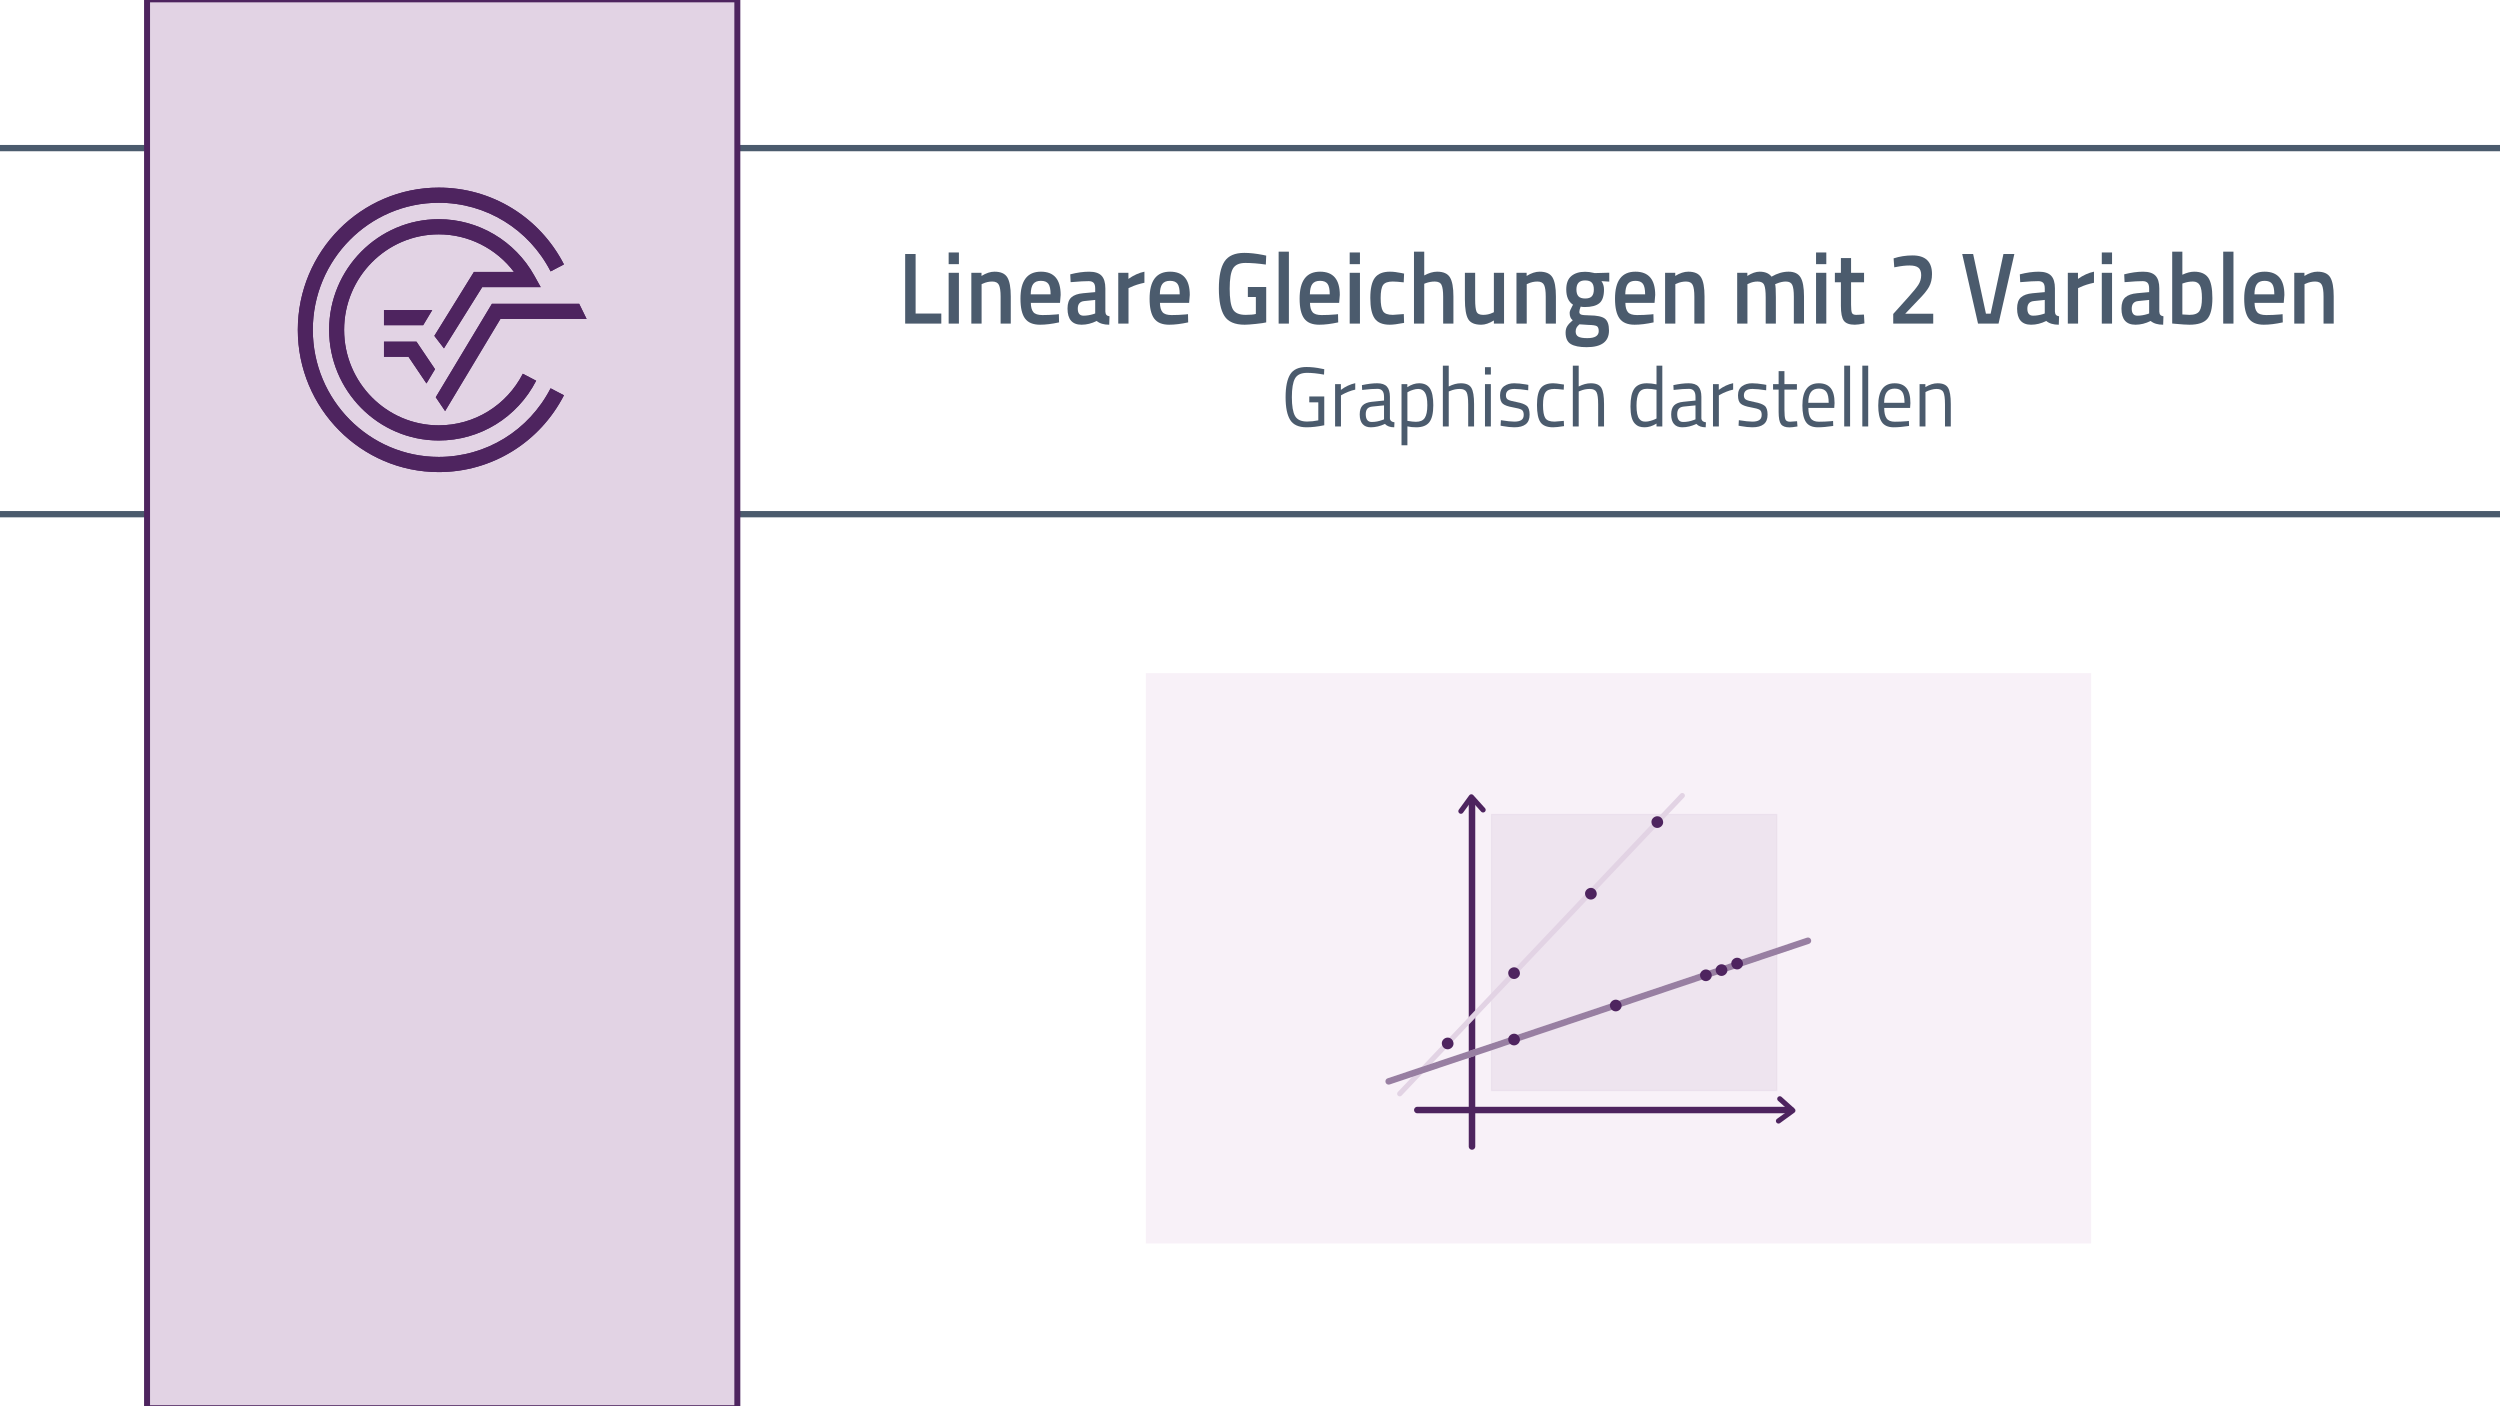 <?xml version="1.0" encoding="UTF-8"?>
<svg id="b" data-name="Ebene 2" xmlns="http://www.w3.org/2000/svg" width="1920" height="1080" viewBox="0 0 1920 1080">
  <rect width="1920" height="1080" fill="#fff" stroke-width="0"/>
  <rect x="880" y="517" width="726" height="438" fill="#f8f1f8" stroke-width="0"/>
  <rect x="1145.5" y="625.5" width="219" height="212" fill="#e2d3e4" opacity=".44" stroke="#e2d3e4" stroke-miterlimit="10"/>
  <rect x="-40" y="113.74" width="2010" height="281.158" fill="none" stroke="#4b5b6d" stroke-miterlimit="10" stroke-width="4.837"/>
  <rect x="112.939" y="-.5" width="453.337" height="1082" fill="#e2d3e4" stroke="#4e245f" stroke-miterlimit="10" stroke-width="4.59"/>
  <g>
    <path d="m336.969,350.915c-53.328,0-96.718-43.782-96.718-97.598s43.391-97.6,96.718-97.6c36.269,0,69.179,20.196,85.905,52.715l10.236-5.38c-18.701-36.381-55.551-58.975-96.141-58.975-59.7,0-108.261,48.995-108.261,109.24s48.562,109.245,108.261,109.245c40.59,0,77.428-22.604,96.141-58.983l-10.246-5.363c-16.716,32.499-49.63,52.698-85.895,52.698" fill="#4e245f" stroke-width="0"/>
    <polygon points="334.66 305.077 341.836 315.721 384.313 244.947 450.507 244.947 444.8 233.302 377.804 233.302 334.66 305.077" fill="#4e245f" stroke-width="0"/>
    <polygon points="294.89 274.028 313.728 274.028 327.521 294.49 334.093 283.536 319.839 262.384 294.89 262.384 294.89 274.028" fill="#4e245f" stroke-width="0"/>
    <path d="m370.343,220.497h44.903l-4.821-8.669c-14.884-26.828-43.039-43.498-73.455-43.498-46.435,0-84.215,38.13-84.215,84.987s37.78,84.978,84.215,84.978c31.579,0,60.243-17.59,74.803-45.898l-10.243-5.361c-12.572,24.433-37.307,39.616-64.561,39.616-40.072,0-72.669-32.897-72.669-73.334s32.597-73.334,72.669-73.334c22.8,0,44.117,10.839,57.748,28.865h-30.742l-30.404,49.103,7.375,9.587,29.397-47.041Z" fill="#4e245f" stroke-width="0"/>
    <polygon points="331.977 238.117 294.89 238.117 294.89 249.763 324.987 249.763 331.977 238.117" fill="#4e245f" stroke-width="0"/>
    <path d="m336.969,350.915c-53.328,0-96.718-43.782-96.718-97.598s43.391-97.6,96.718-97.6c36.269,0,69.179,20.196,85.905,52.715l10.236-5.38c-18.701-36.381-55.551-58.975-96.141-58.975-59.7,0-108.261,48.995-108.261,109.24s48.562,109.245,108.261,109.245c40.59,0,77.428-22.604,96.141-58.983l-10.246-5.363c-16.716,32.499-49.63,52.698-85.895,52.698" fill="#4e245f" stroke-width="0"/>
    <polygon points="334.66 305.077 341.836 315.721 384.313 244.947 450.507 244.947 444.8 233.302 377.804 233.302 334.66 305.077" fill="#4e245f" stroke-width="0"/>
    <polygon points="294.89 274.028 313.728 274.028 327.521 294.49 334.093 283.536 319.839 262.384 294.89 262.384 294.89 274.028" fill="#4e245f" stroke-width="0"/>
    <path d="m370.343,220.497h44.903l-4.821-8.669c-14.884-26.828-43.039-43.498-73.455-43.498-46.435,0-84.215,38.13-84.215,84.987s37.78,84.978,84.215,84.978c31.579,0,60.243-17.59,74.803-45.898l-10.243-5.361c-12.572,24.433-37.307,39.616-64.561,39.616-40.072,0-72.669-32.897-72.669-73.334s32.597-73.334,72.669-73.334c22.8,0,44.117,10.839,57.748,28.865h-30.742l-30.404,49.103,7.375,9.587,29.397-47.041Z" fill="#4e245f" stroke-width="0"/>
    <polygon points="331.977 238.117 294.89 238.117 294.89 249.763 324.987 249.763 331.977 238.117" fill="#4e245f" stroke-width="0"/>
  </g>
  <g>
    <path d="m722.926,248.53h-27.757v-53.458h8.023v45.732h19.733v7.726Z" fill="#4b5b6d" stroke-width="0"/>
    <path d="m728.564,202.876v-8.975h7.879v8.975h-7.879Zm0,45.654v-39.021h7.879v39.021h-7.879Z" fill="#4b5b6d" stroke-width="0"/>
    <path d="m753.863,248.53h-7.879v-39.021h7.807v2.419c3.518-2.185,6.842-3.278,9.975-3.278,4.818,0,8.107,1.471,9.867,4.409,1.759,2.94,2.639,7.792,2.639,14.555v20.915h-7.807v-20.681c0-4.214-.422-7.206-1.266-8.975-.844-1.768-2.565-2.653-5.168-2.653-2.457,0-4.819.521-7.084,1.561l-1.084.468v30.28Z" fill="#4b5b6d" stroke-width="0"/>
    <path d="m811.184,241.507l2.024-.234.146,6.321c-5.494,1.196-10.362,1.795-14.602,1.795-5.35,0-9.193-1.586-11.529-4.76-2.339-3.173-3.506-8.246-3.506-15.218,0-13.839,5.228-20.759,15.686-20.759,10.119,0,15.18,5.958,15.18,17.872l-.506,6.087h-22.408c.047,3.227.697,5.593,1.951,7.102,1.252,1.51,3.59,2.263,7.012,2.263s6.939-.156,10.553-.468Zm-4.336-15.452c0-3.85-.567-6.542-1.699-8.078-1.133-1.534-3.049-2.302-5.746-2.302s-4.662.807-5.892,2.419c-1.229,1.613-1.868,4.267-1.915,7.96h15.252Z" fill="#4b5b6d" stroke-width="0"/>
    <path d="m848.916,221.528v17.793c.048,1.145.326,1.99.832,2.537s1.289.897,2.35,1.053l-.217,6.478c-4.146,0-7.35-.962-9.615-2.888-3.855,1.926-7.734,2.888-11.637,2.888-7.182,0-10.771-4.136-10.771-12.409,0-3.953.977-6.815,2.928-8.584,1.952-1.768,4.952-2.835,9-3.199l9.324-.859v-2.809c0-2.081-.422-3.538-1.265-4.371-.844-.832-2.085-1.249-3.723-1.249-3.085,0-6.939.208-11.565.625l-2.312.156-.29-6.009c5.252-1.353,10.084-2.029,14.493-2.029s7.59,1.028,9.541,3.083c1.952,2.056,2.928,5.32,2.928,9.794Zm-16.191,9.677c-3.325.312-4.987,2.263-4.987,5.853s1.47,5.385,4.409,5.385c2.409,0,4.963-.416,7.662-1.249l1.301-.468v-10.379l-8.385.858Z" fill="#4b5b6d" stroke-width="0"/>
    <path d="m858.818,248.53v-39.021h7.807v4.683c4.096-2.861,8.192-4.708,12.289-5.541v8.506c-4.146.885-7.688,2.029-10.626,3.434l-1.591.702v27.236h-7.879Z" fill="#4b5b6d" stroke-width="0"/>
    <path d="m910.357,241.507l2.023-.234.145,6.321c-5.493,1.196-10.361,1.795-14.602,1.795-5.349,0-9.192-1.586-11.529-4.76-2.338-3.173-3.506-8.246-3.506-15.218,0-13.839,5.229-20.759,15.686-20.759,10.121,0,15.18,5.958,15.18,17.872l-.506,6.087h-22.408c.048,3.227.698,5.593,1.952,7.102,1.253,1.51,3.589,2.263,7.012,2.263s6.938-.156,10.554-.468Zm-4.338-15.452c0-3.85-.566-6.542-1.698-8.078-1.133-1.534-3.048-2.302-5.747-2.302s-4.662.807-5.891,2.419c-1.229,1.613-1.868,4.267-1.916,7.96h15.252Z" fill="#4b5b6d" stroke-width="0"/>
    <path d="m958.353,228.083v-7.648h14.095v27.158c-1.301.365-3.939.755-7.914,1.17-3.977.416-6.855.625-8.639.625-7.518,0-12.698-2.236-15.541-6.711-2.844-4.474-4.265-11.484-4.265-21.032s1.457-16.505,4.373-20.876c2.915-4.37,7.963-6.555,15.144-6.555,4.24,0,9.011.521,14.312,1.561l2.529.546-.289,6.868c-5.83-.832-11.059-1.249-15.686-1.249s-7.795,1.405-9.505,4.214c-1.712,2.809-2.566,8.012-2.566,15.608s.807,12.838,2.422,15.725c1.614,2.888,4.879,4.332,9.794,4.332,3.518,0,6.145-.234,7.879-.703v-13.033h-6.144Z" fill="#4b5b6d" stroke-width="0"/>
    <path d="m981.989,248.53v-55.253h7.879v55.253h-7.879Z" fill="#4b5b6d" stroke-width="0"/>
    <path d="m1025.576,241.507l2.023-.234.145,6.321c-5.493,1.196-10.361,1.795-14.602,1.795-5.349,0-9.192-1.586-11.529-4.76-2.338-3.173-3.506-8.246-3.506-15.218,0-13.839,5.229-20.759,15.686-20.759,10.121,0,15.18,5.958,15.18,17.872l-.506,6.087h-22.408c.048,3.227.698,5.593,1.952,7.102,1.253,1.51,3.589,2.263,7.012,2.263s6.938-.156,10.554-.468Zm-4.338-15.452c0-3.85-.566-6.542-1.698-8.078-1.133-1.534-3.048-2.302-5.747-2.302s-4.662.807-5.891,2.419c-1.229,1.613-1.868,4.267-1.916,7.96h15.252Z" fill="#4b5b6d" stroke-width="0"/>
    <path d="m1036.562,202.876v-8.975h7.879v8.975h-7.879Zm0,45.654v-39.021h7.879v39.021h-7.879Z" fill="#4b5b6d" stroke-width="0"/>
    <path d="m1067.5,208.651c2.555,0,5.566.365,9.036,1.093l1.808.39-.289,6.711c-3.809-.416-6.627-.625-8.458-.625-3.663,0-6.12.885-7.373,2.653-1.254,1.77-1.88,5.1-1.88,9.989s.603,8.272,1.808,10.146c1.204,1.873,3.71,2.81,7.518,2.81l8.458-.625.217,6.79c-4.869.937-8.53,1.405-10.988,1.405-5.493,0-9.36-1.6-11.602-4.799-2.24-3.2-3.361-8.441-3.361-15.726s1.181-12.473,3.543-15.569c2.359-3.095,6.216-4.644,11.564-4.644Z" fill="#4b5b6d" stroke-width="0"/>
    <path d="m1093.811,248.53h-7.879v-55.253h7.879v18.262c3.566-1.924,6.867-2.888,9.903-2.888,4.818,0,8.107,1.471,9.866,4.409,1.76,2.94,2.639,7.792,2.639,14.555v20.915h-7.879v-20.681c0-4.214-.41-7.206-1.229-8.975-.82-1.768-2.555-2.653-5.205-2.653-2.312,0-4.625.417-6.939,1.249l-1.156.468v30.592Z" fill="#4b5b6d" stroke-width="0"/>
    <path d="m1147.301,209.51h7.807v39.021h-7.807v-2.419c-3.518,2.186-6.771,3.278-9.758,3.278-4.965,0-8.289-1.444-9.976-4.331-1.688-2.888-2.53-7.947-2.53-15.179v-20.369h7.879v20.447c0,4.683.361,7.831,1.084,9.443.724,1.613,2.41,2.419,5.061,2.419,2.602,0,4.988-.52,7.156-1.561l1.084-.468v-30.28Z" fill="#4b5b6d" stroke-width="0"/>
    <path d="m1172.527,248.53h-7.878v-39.021h7.806v2.419c3.518-2.185,6.844-3.278,9.977-3.278,4.818,0,8.107,1.471,9.867,4.409,1.758,2.94,2.637,7.792,2.637,14.555v20.915h-7.807v-20.681c0-4.214-.422-7.206-1.264-8.975-.844-1.768-2.566-2.653-5.168-2.653-2.459,0-4.82.521-7.084,1.561l-1.086.468v30.28Z" fill="#4b5b6d" stroke-width="0"/>
    <path d="m1235.704,253.837c0,8.532-5.711,12.799-17.132,12.799-5.493,0-9.566-.807-12.216-2.419-2.651-1.613-3.976-4.553-3.976-8.818,0-1.925.434-3.578,1.301-4.956.867-1.379,2.265-2.874,4.192-4.487-1.59-1.144-2.385-3.044-2.385-5.697,0-1.04.65-2.731,1.951-5.073l.65-1.17c-3.47-2.236-5.204-6.138-5.204-11.706,0-4.683,1.301-8.116,3.903-10.301,2.603-2.186,6.119-3.278,10.554-3.278,2.12,0,4.216.261,6.289.78l1.084.234,11.204-.312v6.868l-6-.39c1.302,1.822,1.952,3.955,1.952,6.399,0,5.1-1.193,8.624-3.578,10.575-2.386,1.951-6.108,2.926-11.168,2.926-1.254,0-2.313-.104-3.181-.312-.676,1.769-1.012,3.135-1.012,4.097s.444,1.626,1.337,1.99c.892.365,3.047.573,6.47.625,5.734.052,9.661.885,11.782,2.497,2.12,1.613,3.181,4.656,3.181,9.131Zm-25.589.781c0,1.82.674,3.122,2.023,3.902,1.349.78,3.662,1.17,6.939,1.17,5.83,0,8.747-1.795,8.747-5.385,0-2.029-.519-3.316-1.555-3.863s-3.097-.846-6.18-.897l-7.084-.468c-1.061.937-1.808,1.807-2.241,2.614-.434.806-.65,1.782-.65,2.927Zm2.168-27.042c1.06,1.12,2.771,1.678,5.133,1.678s4.06-.559,5.096-1.678c1.036-1.118,1.555-2.874,1.555-5.268s-.531-4.148-1.591-5.268c-1.061-1.119-2.771-1.678-5.132-1.678-4.435,0-6.65,2.316-6.65,6.946,0,2.394.529,4.149,1.59,5.268Z" fill="#4b5b6d" stroke-width="0"/>
    <path d="m1267.798,241.507l2.024-.234.145,6.321c-5.494,1.196-10.361,1.795-14.602,1.795-5.35,0-9.192-1.586-11.529-4.76-2.338-3.173-3.506-8.246-3.506-15.218,0-13.839,5.229-20.759,15.686-20.759,10.12,0,15.18,5.958,15.18,17.872l-.506,6.087h-22.408c.048,3.227.698,5.593,1.951,7.102,1.253,1.51,3.59,2.263,7.012,2.263s6.939-.156,10.554-.468Zm-4.337-15.452c0-3.85-.567-6.542-1.698-8.078-1.133-1.534-3.049-2.302-5.747-2.302s-4.662.807-5.892,2.419c-1.229,1.613-1.867,4.267-1.915,7.96h15.252Z" fill="#4b5b6d" stroke-width="0"/>
    <path d="m1286.664,248.53h-7.879v-39.021h7.807v2.419c3.518-2.185,6.843-3.278,9.976-3.278,4.818,0,8.107,1.471,9.867,4.409,1.758,2.94,2.638,7.792,2.638,14.555v20.915h-7.807v-20.681c0-4.214-.422-7.206-1.265-8.975-.844-1.768-2.566-2.653-5.168-2.653-2.458,0-4.819.521-7.084,1.561l-1.085.468v30.28Z" fill="#4b5b6d" stroke-width="0"/>
    <path d="m1342.032,248.53h-7.879v-39.021h7.807v2.419c3.422-2.185,6.554-3.278,9.397-3.278,4.192,0,7.252,1.275,9.18,3.824,4.385-2.549,8.747-3.824,13.084-3.824s7.396,1.444,9.18,4.331c1.782,2.888,2.675,7.765,2.675,14.633v20.915h-7.807v-20.681c0-4.214-.397-7.206-1.192-8.975-.796-1.768-2.446-2.653-4.952-2.653-2.168,0-4.506.521-7.012,1.561l-1.229.546c.385,1.041.578,4.37.578,9.989v20.212h-7.807v-20.057c0-4.63-.386-7.83-1.156-9.599-.771-1.768-2.458-2.653-5.061-2.653-2.41,0-4.65.521-6.722,1.561l-1.085.468v30.28Z" fill="#4b5b6d" stroke-width="0"/>
    <path d="m1394.728,202.876v-8.975h7.879v8.975h-7.879Zm0,45.654v-39.021h7.879v39.021h-7.879Z" fill="#4b5b6d" stroke-width="0"/>
    <path d="m1431.593,216.768h-9.976v17.169c0,3.174.217,5.281.65,6.321.434,1.042,1.542,1.561,3.325,1.561l5.927-.234.362,6.79c-3.229.676-5.688,1.015-7.373,1.015-4.097,0-6.903-1.015-8.422-3.043-1.518-2.029-2.276-5.853-2.276-11.472v-18.105h-4.627v-7.258h4.627v-11.316h7.807v11.316h9.976v7.258Z" fill="#4b5b6d" stroke-width="0"/>
    <path d="m1484.72,248.53h-30.722v-7.414l11.782-13.111c3.566-3.953,6.072-7.049,7.518-9.287,1.446-2.236,2.169-4.695,2.169-7.375s-.699-4.591-2.096-5.736c-1.398-1.144-3.687-1.717-6.867-1.717-2.989,0-6.289.364-9.903,1.092l-1.807.312-.507-6.867c4.674-1.509,9.517-2.263,14.529-2.263,9.976,0,14.963,4.787,14.963,14.359,0,3.746-.759,6.998-2.276,9.755-1.519,2.758-4.229,6.087-8.132,9.989l-10.192,10.692h21.541v7.57Z" fill="#4b5b6d" stroke-width="0"/>
    <path d="m1538.643,195.072h8.385l-12.144,53.458h-15.758l-12.145-53.458h8.386l9.83,45.81h3.614l9.831-45.81Z" fill="#4b5b6d" stroke-width="0"/>
    <path d="m1578.182,221.528v17.793c.048,1.145.326,1.99.832,2.537s1.288.897,2.349,1.053l-.217,6.478c-4.145,0-7.349-.962-9.613-2.888-3.856,1.926-7.734,2.888-11.638,2.888-7.182,0-10.771-4.136-10.771-12.409,0-3.953.976-6.815,2.927-8.584,1.952-1.768,4.952-2.835,9-3.199l9.324-.859v-2.809c0-2.081-.422-3.538-1.265-4.371-.844-.832-2.085-1.249-3.723-1.249-3.085,0-6.939.208-11.565.625l-2.313.156-.289-6.009c5.252-1.353,10.084-2.029,14.493-2.029s7.59,1.028,9.542,3.083c1.951,2.056,2.927,5.32,2.927,9.794Zm-16.191,9.677c-3.325.312-4.987,2.263-4.987,5.853s1.469,5.385,4.409,5.385c2.409,0,4.963-.416,7.662-1.249l1.301-.468v-10.379l-8.385.858Z" fill="#4b5b6d" stroke-width="0"/>
    <path d="m1588.084,248.53v-39.021h7.807v4.683c4.096-2.861,8.192-4.708,12.289-5.541v8.506c-4.146.885-7.688,2.029-10.626,3.434l-1.591.702v27.236h-7.879Z" fill="#4b5b6d" stroke-width="0"/>
    <path d="m1614.178,202.876v-8.975h7.879v8.975h-7.879Zm0,45.654v-39.021h7.879v39.021h-7.879Z" fill="#4b5b6d" stroke-width="0"/>
    <path d="m1658.343,221.528v17.793c.048,1.145.326,1.99.832,2.537s1.288.897,2.349,1.053l-.217,6.478c-4.145,0-7.349-.962-9.613-2.888-3.856,1.926-7.734,2.888-11.638,2.888-7.182,0-10.771-4.136-10.771-12.409,0-3.953.976-6.815,2.927-8.584,1.952-1.768,4.952-2.835,9-3.199l9.324-.859v-2.809c0-2.081-.422-3.538-1.265-4.371-.844-.832-2.085-1.249-3.723-1.249-3.085,0-6.939.208-11.565.625l-2.313.156-.289-6.009c5.252-1.353,10.084-2.029,14.493-2.029s7.59,1.028,9.542,3.083c1.951,2.056,2.927,5.32,2.927,9.794Zm-16.191,9.677c-3.325.312-4.987,2.263-4.987,5.853s1.469,5.385,4.409,5.385c2.409,0,4.963-.416,7.662-1.249l1.301-.468v-10.379l-8.385.858Z" fill="#4b5b6d" stroke-width="0"/>
    <path d="m1685.088,208.651c4.963,0,8.541,1.496,10.734,4.487,2.192,2.993,3.289,8.286,3.289,15.881s-1.302,12.89-3.903,15.881c-2.603,2.992-7.182,4.487-13.734,4.487-2.266,0-5.855-.234-10.771-.702l-2.458-.234v-55.175h7.807v17.715c3.325-1.561,6.337-2.341,9.036-2.341Zm-3.614,33.167c3.854,0,6.421-.976,7.698-2.927,1.276-1.951,1.915-5.268,1.915-9.95s-.542-7.972-1.626-9.872c-1.084-1.898-2.855-2.849-5.312-2.849-2.313,0-4.627.39-6.939,1.171l-1.157.39v23.725c2.65.208,4.457.312,5.422.312Z" fill="#4b5b6d" stroke-width="0"/>
    <path d="m1707.423,248.53v-55.253h7.88v55.253h-7.88Z" fill="#4b5b6d" stroke-width="0"/>
    <path d="m1751.01,241.507l2.024-.234.145,6.321c-5.494,1.196-10.361,1.795-14.602,1.795-5.35,0-9.192-1.586-11.529-4.76-2.338-3.173-3.506-8.246-3.506-15.218,0-13.839,5.229-20.759,15.686-20.759,10.12,0,15.18,5.958,15.18,17.872l-.506,6.087h-22.408c.048,3.227.698,5.593,1.951,7.102,1.253,1.51,3.59,2.263,7.012,2.263s6.939-.156,10.554-.468Zm-4.337-15.452c0-3.85-.567-6.542-1.698-8.078-1.133-1.534-3.049-2.302-5.747-2.302s-4.662.807-5.892,2.419c-1.229,1.613-1.867,4.267-1.915,7.96h15.252Z" fill="#4b5b6d" stroke-width="0"/>
    <path d="m1769.876,248.53h-7.879v-39.021h7.807v2.419c3.518-2.185,6.843-3.278,9.976-3.278,4.818,0,8.107,1.471,9.867,4.409,1.758,2.94,2.638,7.792,2.638,14.555v20.915h-7.807v-20.681c0-4.214-.422-7.206-1.265-8.975-.844-1.768-2.566-2.653-5.168-2.653-2.458,0-4.819.521-7.084,1.561l-1.085.468v30.28Z" fill="#4b5b6d" stroke-width="0"/>
  </g>
  <g>
    <path d="m1005.528,308.983v-4.488h11.505v22.112c-5.06,1.041-9.578,1.561-13.553,1.561-6.064,0-10.271-1.886-12.621-5.658-2.349-3.772-3.523-9.593-3.523-17.462s1.175-13.701,3.523-17.495c2.35-3.793,6.516-5.69,12.5-5.69,3.734,0,7.609.434,11.627,1.301l2.047.39-.18,4.162c-4.98-.91-9.298-1.366-12.951-1.366-4.619,0-7.732,1.442-9.338,4.325-1.606,2.884-2.409,7.674-2.409,14.373s.803,11.49,2.409,14.373c1.605,2.884,4.699,4.325,9.277,4.325,2.811,0,5.682-.303,8.613-.911v-13.853h-6.927Z" fill="#4b5b6d" stroke-width="0"/>
    <path d="m1025.347,327.518v-32.518h4.458v4.422c3.493-2.601,7.168-4.313,11.023-5.138v4.943c-1.688.347-3.444.889-5.271,1.626-1.828.737-3.223,1.388-4.186,1.951l-1.507.846v23.868h-4.518Z" fill="#4b5b6d" stroke-width="0"/>
    <path d="m1067.453,304.82v16.649c.121,1.604,1.285,2.559,3.494,2.862l-.182,3.837c-3.172,0-5.562-.867-7.168-2.602-3.614,1.735-7.229,2.602-10.843,2.602-2.771,0-4.88-.846-6.325-2.537s-2.168-4.119-2.168-7.284.742-5.496,2.229-6.992c1.484-1.496,3.814-2.417,6.987-2.764l9.458-.976v-2.797c0-2.211-.443-3.793-1.326-4.748-.883-.953-2.088-1.431-3.613-1.431-3.214,0-6.547.217-10,.65l-1.867.195-.182-3.707c4.418-.953,8.334-1.431,11.747-1.431s5.894.846,7.439,2.537,2.319,4.336,2.319,7.934Zm-18.554,13.268c0,3.99,1.526,5.983,4.578,5.983,2.73,0,5.422-.498,8.072-1.496l1.386-.52v-10.731l-8.916.91c-1.807.174-3.112.738-3.915,1.691-.804.954-1.205,2.341-1.205,4.162Z" fill="#4b5b6d" stroke-width="0"/>
    <path d="m1076.368,341.956v-46.956h4.458v2.341c3.051-1.994,6.062-2.992,9.035-2.992,3.814,0,6.586,1.312,8.312,3.935,1.727,2.624,2.591,6.949,2.591,12.975s-1.015,10.352-3.042,12.975c-2.028,2.624-5.392,3.935-10.09,3.935-2.45,0-4.699-.239-6.747-.715v14.503h-4.518Zm12.831-43.249c-1.205,0-2.5.218-3.886.65-1.386.434-2.479.868-3.283,1.301l-1.145.65v21.917c2.851.478,5.02.715,6.506.715,3.253,0,5.532-.997,6.837-2.992,1.305-1.994,1.958-5.245,1.958-9.755s-.593-7.717-1.776-9.625c-1.186-1.908-2.922-2.862-5.211-2.862Z" fill="#4b5b6d" stroke-width="0"/>
    <path d="m1112.631,327.518h-4.518v-46.696h4.518v15.999c3.213-1.647,6.305-2.472,9.277-2.472,4.016,0,6.717,1.171,8.102,3.512,1.387,2.341,2.079,6.503,2.079,12.487v17.169h-4.519v-17.04c0-4.509-.412-7.598-1.234-9.268-.824-1.668-2.561-2.504-5.211-2.504-2.529,0-4.98.499-7.35,1.496l-1.145.455v26.86Z" fill="#4b5b6d" stroke-width="0"/>
    <path d="m1140.461,287.651v-5.658h4.518v5.658h-4.518Zm0,39.867v-32.518h4.518v32.518h-4.518Z" fill="#4b5b6d" stroke-width="0"/>
    <path d="m1163.111,298.707c-4.379,0-6.566,1.648-6.566,4.943,0,1.518.502,2.591,1.506,3.219,1.003.629,3.292,1.279,6.867,1.951,3.574.673,6.104,1.616,7.59,2.829,1.485,1.214,2.229,3.49,2.229,6.829s-.994,5.788-2.981,7.349-4.89,2.341-8.704,2.341c-2.49,0-5.422-.304-8.795-.911l-1.808-.325.241-4.227c4.578.738,8.031,1.105,10.361,1.105s4.105-.4,5.33-1.203c1.225-.802,1.838-2.146,1.838-4.032s-.522-3.165-1.566-3.837c-1.045-.671-3.334-1.311-6.867-1.918-3.534-.606-6.045-1.496-7.529-2.667-1.486-1.17-2.229-3.338-2.229-6.503s1.033-5.506,3.102-7.024c2.068-1.517,4.648-2.276,7.74-2.276,2.449,0,5.521.304,9.217.911l1.688.325-.121,4.162c-4.457-.693-7.973-1.041-10.541-1.041Z" fill="#4b5b6d" stroke-width="0"/>
    <path d="m1192.929,294.35c1.325,0,3.573.26,6.747.781l1.445.195-.181,3.967c-3.214-.39-5.583-.585-7.108-.585-3.414,0-5.732.878-6.957,2.634-1.227,1.756-1.838,5.007-1.838,9.755s.572,8.054,1.717,9.918c1.145,1.865,3.523,2.796,7.139,2.796l7.107-.585.182,4.032c-3.735.607-6.527.911-8.373.911-4.699,0-7.943-1.301-9.729-3.902-1.788-2.601-2.682-6.991-2.682-13.169s.965-10.514,2.893-13.007c1.927-2.493,5.139-3.74,9.638-3.74Z" fill="#4b5b6d" stroke-width="0"/>
    <path d="m1212.445,327.518h-4.518v-46.696h4.518v15.999c3.213-1.647,6.305-2.472,9.277-2.472,4.016,0,6.717,1.171,8.102,3.512,1.386,2.341,2.078,6.503,2.078,12.487v17.169h-4.518v-17.04c0-4.509-.412-7.598-1.234-9.268-.824-1.668-2.561-2.504-5.211-2.504-2.53,0-4.98.499-7.35,1.496l-1.145.455v26.86Z" fill="#4b5b6d" stroke-width="0"/>
    <path d="m1276.658,280.822v46.696h-4.457v-2.211c-3.094,1.909-6.145,2.862-9.157,2.862-1.606,0-3.012-.217-4.216-.65-1.205-.433-2.33-1.213-3.374-2.341-2.168-2.341-3.253-6.666-3.253-12.975s.974-10.861,2.922-13.658c1.947-2.796,5.17-4.195,9.668-4.195,2.329,0,4.799.283,7.41.846v-14.373h4.457Zm-15.662,42.534c.723.304,1.657.455,2.802.455s2.429-.205,3.854-.618c1.426-.412,2.54-.813,3.344-1.203l1.205-.585v-22.047c-2.571-.52-4.961-.78-7.169-.78-3.053,0-5.181,1.052-6.386,3.154-1.204,2.104-1.807,5.365-1.807,9.788,0,5.03.702,8.412,2.108,10.146.642.824,1.325,1.388,2.048,1.691Z" fill="#4b5b6d" stroke-width="0"/>
    <path d="m1306.657,304.82v16.649c.12,1.604,1.285,2.559,3.494,2.862l-.181,3.837c-3.173,0-5.563-.867-7.169-2.602-3.614,1.735-7.229,2.602-10.843,2.602-2.771,0-4.88-.846-6.325-2.537s-2.169-4.119-2.169-7.284.743-5.496,2.229-6.992c1.485-1.496,3.814-2.417,6.987-2.764l9.458-.976v-2.797c0-2.211-.442-3.793-1.325-4.748-.884-.953-2.089-1.431-3.615-1.431-3.213,0-6.546.217-9.999.65l-1.867.195-.181-3.707c4.417-.953,8.332-1.431,11.746-1.431s5.894.846,7.439,2.537,2.319,4.336,2.319,7.934Zm-18.554,13.268c0,3.99,1.525,5.983,4.578,5.983,2.73,0,5.422-.498,8.072-1.496l1.386-.52v-10.731l-8.916.91c-1.807.174-3.112.738-3.915,1.691-.804.954-1.205,2.341-1.205,4.162Z" fill="#4b5b6d" stroke-width="0"/>
    <path d="m1315.572,327.518v-32.518h4.458v4.422c3.494-2.601,7.168-4.313,11.023-5.138v4.943c-1.687.347-3.443.889-5.271,1.626-1.828.737-3.223,1.388-4.187,1.951l-1.506.846v23.868h-4.519Z" fill="#4b5b6d" stroke-width="0"/>
    <path d="m1345.872,298.707c-4.378,0-6.566,1.648-6.566,4.943,0,1.518.502,2.591,1.506,3.219,1.004.629,3.293,1.279,6.867,1.951,3.574.673,6.104,1.616,7.591,2.829,1.485,1.214,2.229,3.49,2.229,6.829s-.994,5.788-2.981,7.349c-1.988,1.561-4.891,2.341-8.705,2.341-2.49,0-5.422-.304-8.795-.911l-1.807-.325.24-4.227c4.578.738,8.032,1.105,10.361,1.105s4.105-.4,5.331-1.203c1.225-.802,1.838-2.146,1.838-4.032s-.522-3.165-1.566-3.837c-1.045-.671-3.334-1.311-6.867-1.918-3.534-.606-6.045-1.496-7.53-2.667-1.486-1.17-2.229-3.338-2.229-6.503s1.033-5.506,3.103-7.024c2.067-1.517,4.647-2.276,7.74-2.276,2.449,0,5.521.304,9.217.911l1.687.325-.12,4.162c-4.458-.693-7.973-1.041-10.542-1.041Z" fill="#4b5b6d" stroke-width="0"/>
    <path d="m1380.027,299.228h-9.578v15.543c0,3.729.25,6.178.753,7.349.502,1.17,1.696,1.756,3.584,1.756l5.361-.39.301,4.032c-2.69.477-4.738.715-6.144.715-3.133,0-5.302-.823-6.506-2.471-1.205-1.647-1.808-4.791-1.808-9.43v-17.104h-4.277v-4.228h4.277v-9.951h4.458v9.951h9.578v4.228Z" fill="#4b5b6d" stroke-width="0"/>
    <path d="m1406.05,323.486l1.747-.195.12,3.837c-4.578.693-8.493,1.041-11.746,1.041-4.337,0-7.409-1.354-9.217-4.065-1.807-2.709-2.711-6.926-2.711-12.649,0-11.402,4.196-17.104,12.59-17.104,4.056,0,7.088,1.226,9.097,3.675,2.008,2.45,3.012,6.298,3.012,11.544l-.241,3.707h-19.879c0,3.599.603,6.266,1.808,7.999,1.205,1.735,3.303,2.602,6.295,2.602s6.033-.13,9.126-.39Zm-1.626-14.113c0-3.989-.594-6.807-1.777-8.455-1.186-1.647-3.112-2.472-5.783-2.472s-4.679.868-6.023,2.602c-1.347,1.735-2.039,4.51-2.078,8.325h15.662Z" fill="#4b5b6d" stroke-width="0"/>
    <path d="m1416.35,327.518v-46.696h4.519v46.696h-4.519Z" fill="#4b5b6d" stroke-width="0"/>
    <path d="m1430.264,327.518v-46.696h4.519v46.696h-4.519Z" fill="#4b5b6d" stroke-width="0"/>
    <path d="m1464.298,323.486l1.747-.195.12,3.837c-4.578.693-8.493,1.041-11.746,1.041-4.337,0-7.409-1.354-9.217-4.065-1.807-2.709-2.711-6.926-2.711-12.649,0-11.402,4.196-17.104,12.59-17.104,4.056,0,7.088,1.226,9.097,3.675,2.008,2.45,3.012,6.298,3.012,11.544l-.241,3.707h-19.879c0,3.599.603,6.266,1.808,7.999,1.205,1.735,3.303,2.602,6.295,2.602s6.033-.13,9.126-.39Zm-1.626-14.113c0-3.989-.594-6.807-1.777-8.455-1.186-1.647-3.112-2.472-5.783-2.472s-4.679.868-6.023,2.602c-1.347,1.735-2.039,4.51-2.078,8.325h15.662Z" fill="#4b5b6d" stroke-width="0"/>
    <path d="m1478.755,327.518h-4.519v-32.518h4.458v2.276c3.253-1.951,6.364-2.927,9.337-2.927,4.016,0,6.717,1.171,8.103,3.512,1.385,2.341,2.078,6.503,2.078,12.487v17.169h-4.458v-17.04c0-4.509-.412-7.598-1.234-9.268-.824-1.668-2.581-2.504-5.271-2.504-1.285,0-2.641.207-4.066.618-1.426.413-2.521.813-3.282,1.204l-1.145.585v26.405Z" fill="#4b5b6d" stroke-width="0"/>
  </g>
  <line x1="1130.5" y1="614.5" x2="1130.5" y2="880.5" fill="none" stroke="#4e245f" stroke-linecap="round" stroke-linejoin="round" stroke-width="5"/>
  <line x1="1088.5" y1="852.5" x2="1375.5" y2="852.5" fill="none" stroke="#4e245f" stroke-linecap="round" stroke-linejoin="round" stroke-width="5"/>
  <path d="m1139,622c-3-3.333-6-6.667-9-10-2.667,3.667-5.333,7.333-8,11" fill="none" stroke="#4e245f" stroke-linecap="round" stroke-linejoin="round" stroke-width="4"/>
  <path d="m1366.896,843.899c3.333,3,6.667,6,10,9-3.667,2.667-7.333,5.333-11,8" fill="none" stroke="#4e245f" stroke-linecap="round" stroke-linejoin="round" stroke-width="4"/>
  <path d="m1075,840c72.333-76.333,144.667-152.667,217-229" fill="none" stroke="#e2d3e4" stroke-linecap="round" stroke-linejoin="round" stroke-width="4"/>
  <path d="m1162.806,751.872c2.354,0,4.609-2.07,4.5-4.5-.109-2.438-1.977-4.5-4.5-4.5-2.354,0-4.609,2.07-4.5,4.5.109,2.438,1.977,4.5,4.5,4.5h0Z" fill="#4e245f" stroke-width="0"/>
  <path d="m1272.806,635.872c2.354,0,4.609-2.07,4.5-4.5-.109-2.438-1.977-4.5-4.5-4.5-2.354,0-4.609,2.07-4.5,4.5.109,2.438,1.977,4.5,4.5,4.5h0Z" fill="#4e245f" stroke-width="0"/>
  <path d="m1111.806,805.872c2.354,0,4.609-2.07,4.5-4.5-.109-2.438-1.977-4.5-4.5-4.5-2.354,0-4.609,2.07-4.5,4.5.109,2.438,1.977,4.5,4.5,4.5h0Z" fill="#4e245f" stroke-width="0"/>
  <path d="m1221.806,690.872c2.354,0,4.609-2.07,4.5-4.5-.109-2.438-1.977-4.5-4.5-4.5-2.354,0-4.609,2.07-4.5,4.5.109,2.438,1.977,4.5,4.5,4.5h0Z" fill="#4e245f" stroke-width="0"/>
  <g>
    <path d="m1066.5,830.5c107.333-36,214.667-72,322-108" fill="none" stroke="#fff" stroke-linecap="round" stroke-linejoin="round" stroke-width="5"/>
    <path d="m1066.5,830.5c107.333-36,214.667-72,322-108" fill="none" opacity=".58" stroke="#4e245f" stroke-linecap="round" stroke-linejoin="round" stroke-width="5"/>
  </g>
  <path d="m1240.904,776.741c2.354,0,4.609-2.07,4.5-4.5s-1.977-4.5-4.5-4.5c-2.354,0-4.609,2.07-4.5,4.5.109,2.438,1.977,4.5,4.5,4.5h0Z" fill="#4e245f" stroke-width="0"/>
  <path d="m1334.121,744.531c2.354,0,4.609-2.07,4.5-4.5-.109-2.438-1.977-4.5-4.5-4.5-2.354,0-4.609,2.07-4.5,4.5s1.977,4.5,4.5,4.5h0Z" fill="#4e245f" stroke-width="0"/>
  <path d="m1322.121,749.531c2.354,0,4.609-2.07,4.5-4.5-.109-2.438-1.977-4.5-4.5-4.5-2.354,0-4.609,2.07-4.5,4.5s1.977,4.5,4.5,4.5h0Z" fill="#4e245f" stroke-width="0"/>
  <path d="m1310.121,753.531c2.354,0,4.609-2.07,4.5-4.5-.109-2.438-1.977-4.5-4.5-4.5-2.354,0-4.609,2.07-4.5,4.5s1.977,4.5,4.5,4.5h0Z" fill="#4e245f" stroke-width="0"/>
  <path d="m1162.806,802.872c2.354,0,4.609-2.07,4.5-4.5-.109-2.438-1.977-4.5-4.5-4.5-2.354,0-4.609,2.07-4.5,4.5.109,2.438,1.977,4.5,4.5,4.5h0Z" fill="#4e245f" stroke-width="0"/>
</svg>